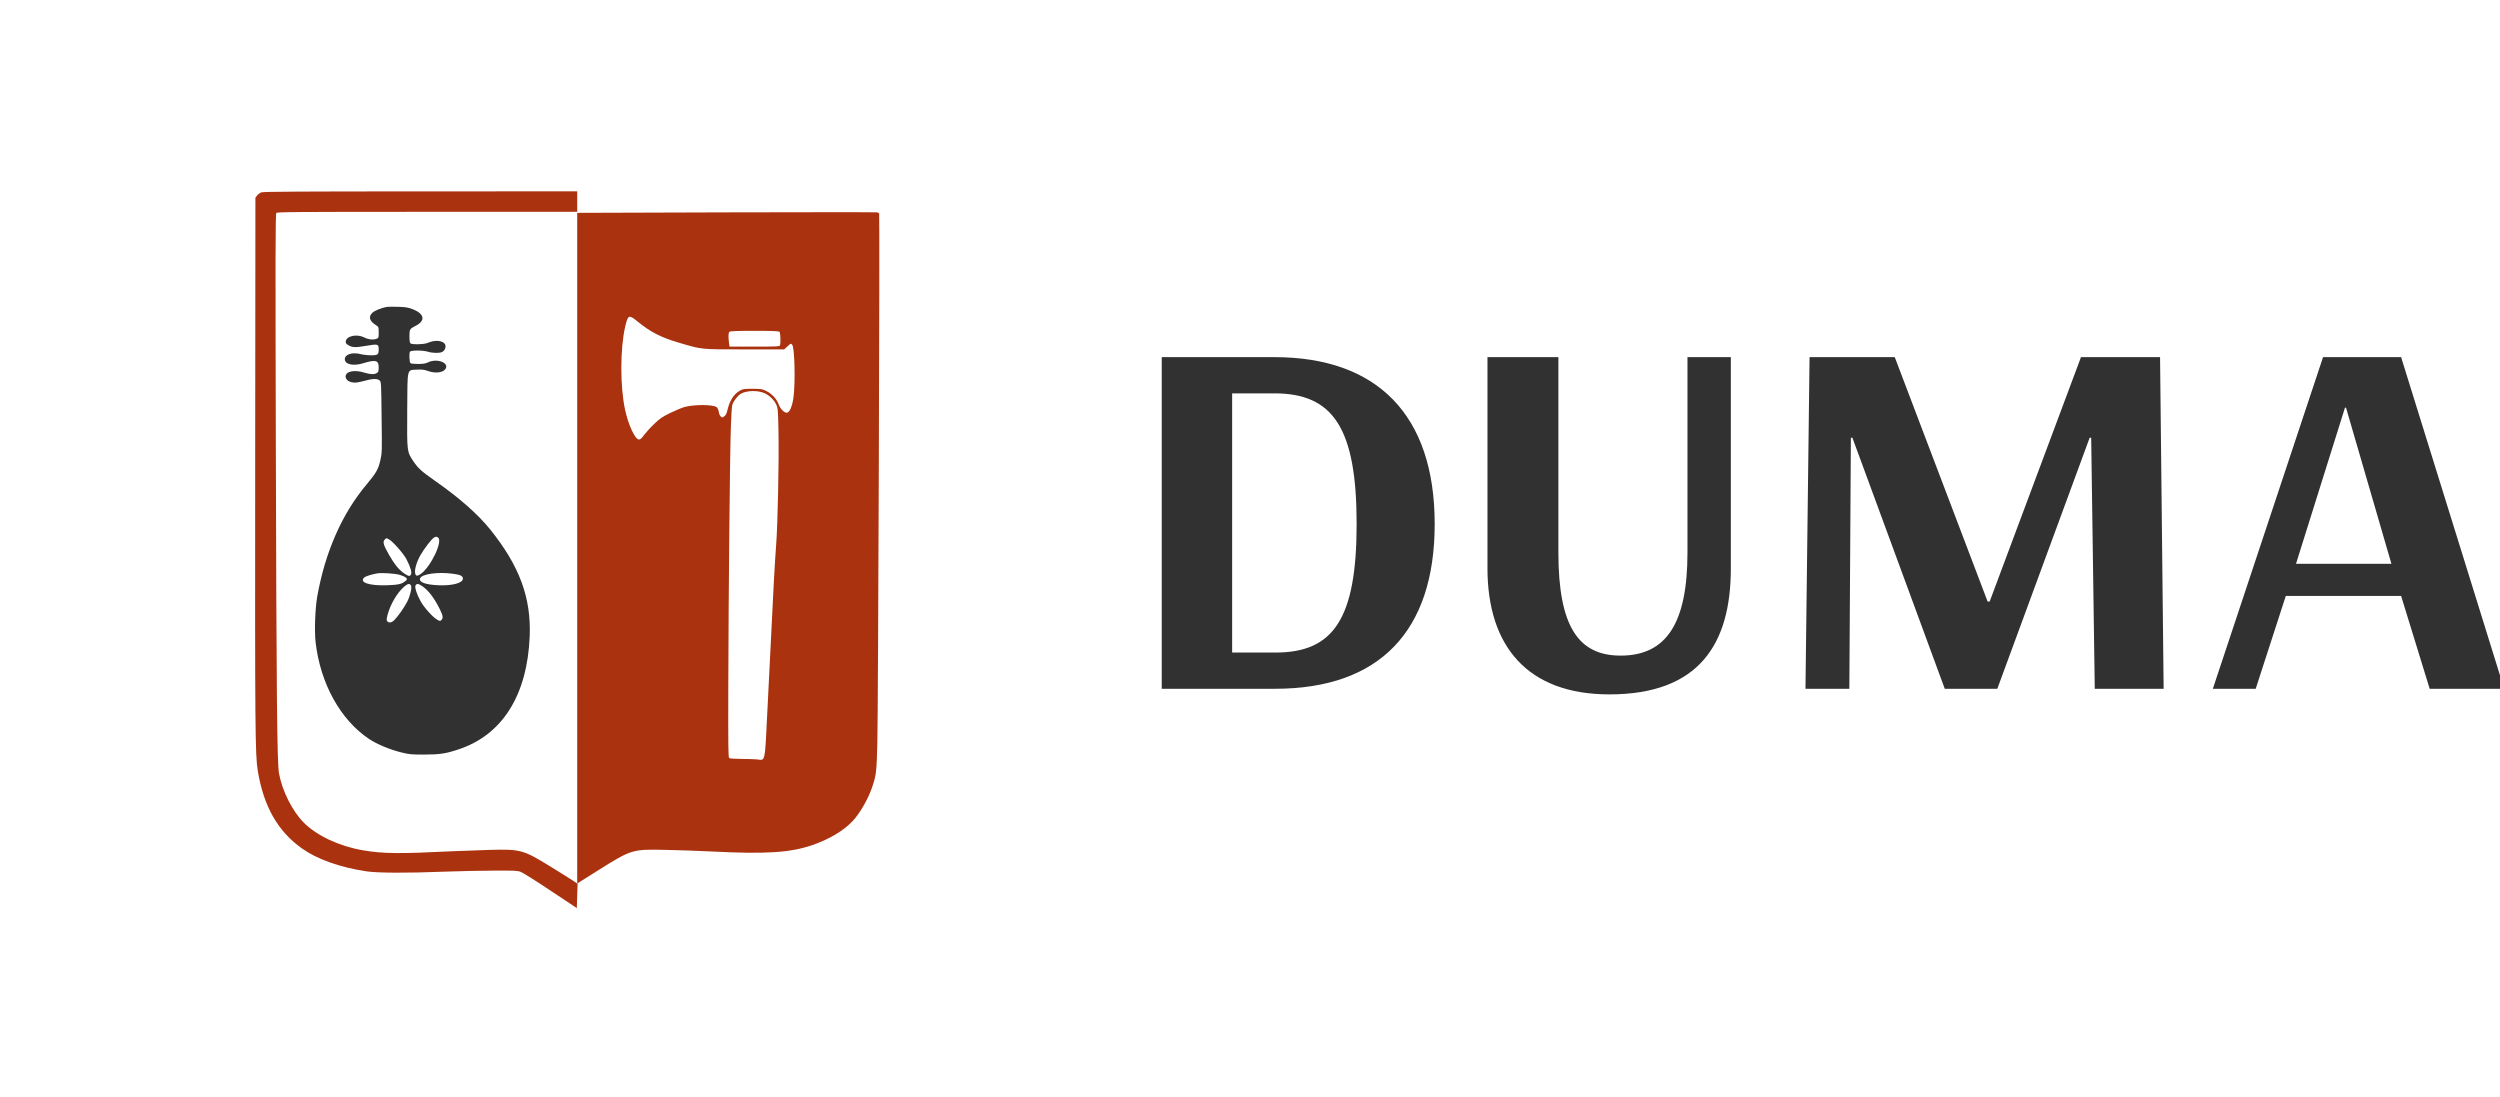 <svg xmlns="http://www.w3.org/2000/svg" width="196" height="86" viewBox="0 0 196 86" fill="none"><g clip-path="url(#clip0_1112_2855)"><path d="M20.493 15.08C20.376 15.124 20.222 15.235 20.154 15.328L20.024 15.501L20.006 36.31C19.987 57.33 20.006 59.166 20.209 60.426C20.666 63.214 21.778 65.173 23.668 66.514C24.854 67.361 26.639 67.998 28.732 68.313C29.572 68.443 31.944 68.455 34.847 68.338C35.934 68.3 37.657 68.257 38.676 68.257C40.319 68.245 40.559 68.257 40.825 68.356C40.992 68.418 42.048 69.079 43.172 69.833L45.222 71.193L45.253 70.222L45.284 69.246L46.797 68.294C49.533 66.576 49.552 66.57 52.232 66.632C53.233 66.65 54.876 66.712 55.876 66.761C60.057 66.972 61.972 66.848 63.689 66.255C64.992 65.81 66.147 65.124 66.851 64.37C67.419 63.758 68.074 62.627 68.382 61.7C68.698 60.76 68.728 60.507 68.784 58.202C68.846 55.94 68.982 16.891 68.926 16.755C68.914 16.712 68.846 16.669 68.778 16.65C68.71 16.632 63.386 16.632 56.951 16.65L45.253 16.687V42.979V69.271L44.901 69.03C44.703 68.9 43.901 68.393 43.11 67.911C41.023 66.626 40.8 66.564 38.367 66.632C37.521 66.656 36.279 66.7 35.619 66.731C31.283 66.947 30.042 66.934 28.454 66.663C26.639 66.36 24.835 65.519 23.828 64.506C22.915 63.591 22.124 62.015 21.871 60.618C21.723 59.796 21.673 54.475 21.624 34.487C21.587 20.111 21.593 16.78 21.661 16.7C21.729 16.619 22.951 16.607 33.494 16.607H45.253V15.804V15L32.981 15.006C23.637 15.006 20.654 15.025 20.493 15.08ZM49.996 25.216C51.015 26.045 51.849 26.471 53.282 26.885C55.067 27.41 54.9 27.392 58.383 27.392H61.478L61.743 27.151C62.009 26.91 62.009 26.91 62.114 27.04C62.299 27.262 62.361 29.975 62.213 31.119C62.12 31.836 61.916 32.324 61.7 32.355C61.502 32.386 61.169 32.052 61.051 31.706C60.903 31.292 60.533 30.884 60.1 30.668C59.755 30.494 59.693 30.482 58.995 30.482C58.303 30.482 58.235 30.494 57.97 30.649C57.513 30.921 57.198 31.428 57.025 32.176C56.969 32.417 56.901 32.553 56.784 32.639C56.63 32.75 56.611 32.757 56.506 32.651C56.438 32.596 56.37 32.429 56.352 32.287C56.327 32.132 56.265 31.99 56.185 31.922C55.925 31.712 54.462 31.7 53.684 31.904C53.48 31.959 52.973 32.169 52.566 32.367C51.929 32.676 51.732 32.806 51.3 33.226C51.015 33.492 50.657 33.888 50.503 34.092C50.281 34.394 50.194 34.469 50.077 34.456C49.78 34.425 49.268 33.313 49.014 32.163C48.607 30.315 48.613 27.312 49.021 25.581C49.237 24.672 49.305 24.648 49.996 25.216ZM61.113 26.014C61.187 26.088 61.218 26.898 61.15 27.077C61.12 27.163 60.885 27.176 59.149 27.176H57.191L57.148 26.848C57.093 26.36 57.105 26.094 57.185 26.014C57.241 25.958 57.76 25.939 59.149 25.939C60.539 25.939 61.058 25.958 61.113 26.014ZM59.934 30.822C60.317 30.989 60.718 31.384 60.872 31.749C60.99 32.015 61.002 32.219 61.033 33.857C61.082 36.106 60.971 41.218 60.848 42.75C60.761 43.844 60.588 46.934 60.446 50.074C60.403 50.89 60.286 53.319 60.175 55.476C59.952 59.981 60.026 59.598 59.335 59.536C59.112 59.518 58.556 59.499 58.099 59.499C57.642 59.499 57.222 59.468 57.173 59.438C57.093 59.388 57.087 58.659 57.099 53.616C57.117 46.687 57.222 35.723 57.297 33.541C57.321 32.676 57.377 31.86 57.414 31.737C57.507 31.44 57.834 31.014 58.081 30.872C58.519 30.612 59.409 30.587 59.934 30.822Z" fill="#AA320F"></path><path d="M30.338 24.06C29.943 24.122 29.375 24.351 29.196 24.518C28.856 24.839 28.967 25.185 29.523 25.525C29.678 25.624 29.69 25.661 29.69 26.063C29.69 26.471 29.684 26.502 29.529 26.557C29.258 26.662 28.899 26.625 28.566 26.458C27.985 26.162 27.158 26.335 27.108 26.761C27.09 26.891 27.133 26.953 27.294 27.052C27.621 27.249 27.843 27.262 28.702 27.113C29.622 26.953 29.69 26.971 29.69 27.373C29.69 27.806 29.628 27.855 29.097 27.855C28.844 27.855 28.455 27.812 28.238 27.756C27.602 27.596 27.034 27.787 27.034 28.164C27.034 28.572 27.701 28.72 28.473 28.479C29.461 28.177 29.69 28.238 29.69 28.813C29.69 29.085 29.665 29.165 29.554 29.239C29.369 29.369 29.041 29.363 28.566 29.215C27.788 28.968 27.096 29.11 27.096 29.518C27.096 29.753 27.325 29.938 27.677 29.987C27.862 30.018 28.103 29.981 28.523 29.87C29.208 29.678 29.56 29.666 29.752 29.82C29.887 29.932 29.887 29.938 29.918 32.719C29.956 35.42 29.949 35.519 29.82 36.081C29.659 36.798 29.492 37.083 28.733 37.991C26.806 40.284 25.484 43.3 24.866 46.798C24.706 47.744 24.644 49.456 24.743 50.352C25.113 53.578 26.688 56.44 28.936 57.935C29.554 58.349 30.524 58.751 31.45 58.986C32.068 59.141 32.228 59.159 33.241 59.159C34.464 59.159 34.952 59.085 35.952 58.751C39.392 57.608 41.338 54.505 41.529 49.889C41.647 46.854 40.733 44.376 38.435 41.514C37.478 40.321 36.02 39.036 34.1 37.694C33.05 36.959 32.784 36.718 32.407 36.162C31.901 35.395 31.907 35.457 31.926 32.163C31.95 28.764 31.882 29.029 32.698 28.98C33.081 28.961 33.254 28.98 33.55 29.085C34.155 29.301 34.773 29.215 34.946 28.893C35.199 28.424 34.254 28.084 33.581 28.399C33.365 28.504 33.186 28.535 32.778 28.535C32.444 28.535 32.222 28.51 32.173 28.461C32.099 28.387 32.068 27.756 32.136 27.583C32.185 27.453 33.13 27.447 33.556 27.577C33.914 27.688 34.439 27.694 34.649 27.602C34.921 27.478 35.026 27.083 34.828 26.91C34.569 26.669 34.032 26.662 33.507 26.891C33.229 27.008 32.284 27.027 32.173 26.916C32.129 26.872 32.099 26.65 32.099 26.366C32.099 25.822 32.129 25.772 32.587 25.544C33.389 25.136 33.278 24.586 32.315 24.227C31.963 24.097 31.753 24.067 31.203 24.054C30.832 24.042 30.443 24.048 30.338 24.06ZM34.328 42.132C34.767 42.367 33.766 44.481 32.963 45.012C32.759 45.148 32.698 45.16 32.623 45.099C32.426 44.938 32.574 44.233 32.938 43.566C33.235 43.041 33.853 42.231 34.026 42.144C34.211 42.058 34.186 42.058 34.328 42.132ZM30.487 42.28C30.789 42.441 31.629 43.387 31.864 43.838C32.179 44.45 32.309 44.876 32.222 45.031C32.129 45.204 32.049 45.191 31.709 44.969C31.296 44.697 30.931 44.252 30.499 43.498C30.067 42.738 29.992 42.497 30.153 42.317C30.289 42.169 30.27 42.169 30.487 42.28ZM31.345 45.068C31.549 45.13 31.771 45.228 31.833 45.296C31.938 45.414 31.938 45.426 31.771 45.562C31.518 45.785 31.222 45.853 30.394 45.883C28.943 45.939 28.121 45.661 28.566 45.266C28.665 45.179 29.177 45.018 29.597 44.95C29.956 44.895 30.968 44.963 31.345 45.068ZM35.502 44.981C36.125 45.062 36.311 45.16 36.286 45.395C36.249 45.723 35.409 45.933 34.353 45.883C33.346 45.834 32.84 45.649 32.932 45.352C33.044 45.006 34.285 44.821 35.502 44.981ZM32.222 45.902C32.309 46.069 32.16 46.718 31.919 47.188C31.703 47.608 31.203 48.325 30.925 48.603C30.709 48.825 30.493 48.862 30.363 48.708C30.295 48.628 30.301 48.541 30.388 48.195C30.604 47.379 31.148 46.458 31.679 46.001C31.969 45.748 32.123 45.723 32.222 45.902ZM33.111 45.958C33.599 46.298 34.038 46.872 34.483 47.762C34.73 48.257 34.76 48.455 34.606 48.609C34.513 48.702 34.489 48.702 34.285 48.591C33.951 48.411 33.247 47.633 32.976 47.138C32.654 46.551 32.481 46.001 32.593 45.871C32.704 45.735 32.815 45.754 33.111 45.958Z" fill="#313131"></path><path d="M99.92 30.84H96.6V51.16H100C104.52 51.16 106.36 48.56 106.36 41.08C106.36 33.56 104.52 30.84 99.92 30.84ZM99.92 28C107.92 28 112.48 32.48 112.48 41.08C112.48 49.48 108.16 54 99.96 54H91.08V28H99.92ZM126.178 54.44C119.738 54.44 116.618 50.64 116.618 44.56V28H122.178V43.32C122.178 49.16 123.778 51.4 127.058 51.4C130.658 51.4 132.298 48.84 132.298 43.32V28H135.698V44.56C135.698 50.48 133.218 54.44 126.178 54.44ZM169.349 28L169.629 54H164.229L163.949 34.32H163.829L156.589 54H152.469L145.229 34.32H145.109L144.989 54H141.549L141.869 28H148.549L155.829 47.16H155.989L163.149 28H169.349ZM183.927 31.96H183.847L180.007 44.2H187.487L183.927 31.96ZM182.127 28H188.247L196.327 54H190.487L188.247 46.72H179.207L176.847 54H173.487L182.127 28Z" fill="#313131"></path></g><defs><clipPath id="clip0_1112_2855"><rect width="196" height="86" fill="white"></rect></clipPath></defs></svg>